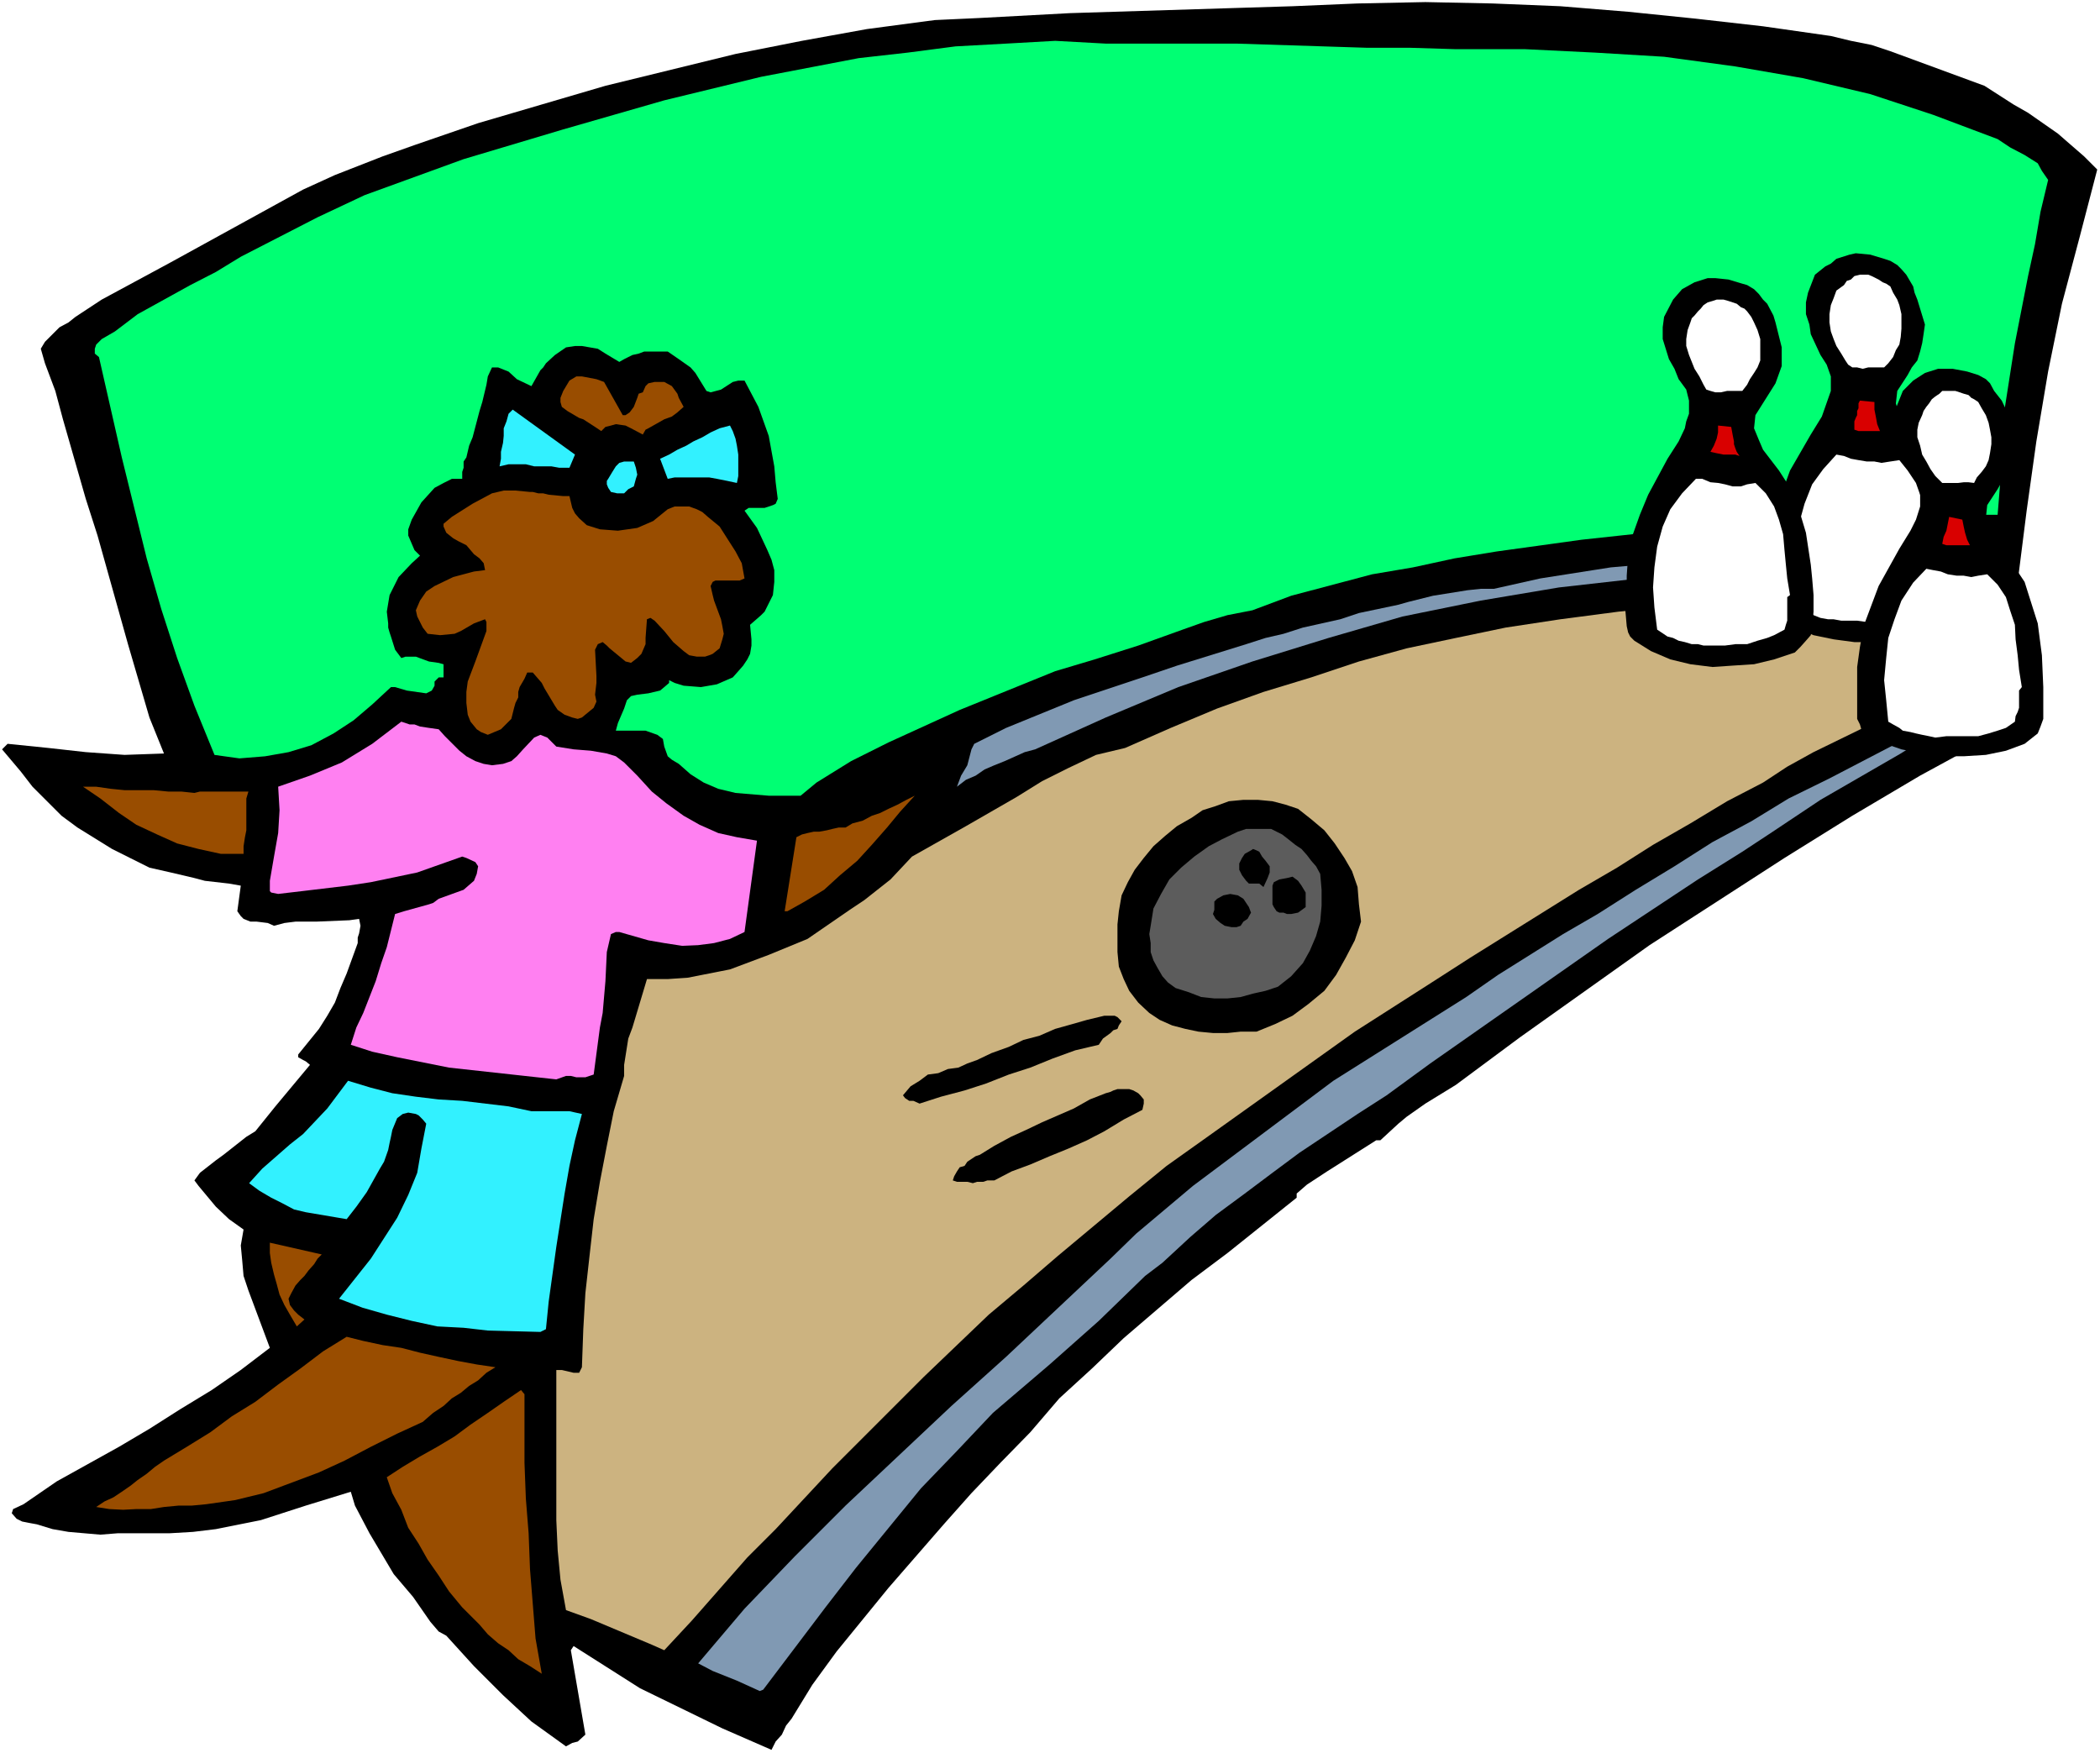 <?xml version="1.0" encoding="UTF-8" standalone="no"?>
<svg
   version="1.0"
   width="129.766mm"
   height="108.348mm"
   id="svg37"
   sodipodi:docname="Bowler 29.wmf"
   xmlns:inkscape="http://www.inkscape.org/namespaces/inkscape"
   xmlns:sodipodi="http://sodipodi.sourceforge.net/DTD/sodipodi-0.dtd"
   xmlns="http://www.w3.org/2000/svg"
   xmlns:svg="http://www.w3.org/2000/svg">
  <rect width="100%" height="100%" fill="#333333" stroke="none"/>
  <sodipodi:namedview
     id="namedview37"
     pagecolor="#ffffff"
     bordercolor="#000000"
     borderopacity="0.25"
     inkscape:showpageshadow="2"
     inkscape:pageopacity="0.0"
     inkscape:pagecheckerboard="0"
     inkscape:deskcolor="#d1d1d1"
     inkscape:document-units="mm" />
  <defs
     id="defs1">
    <pattern
       id="WMFhbasepattern"
       patternUnits="userSpaceOnUse"
       width="6"
       height="6"
       x="0"
       y="0" />
  </defs>
  <path
     style="fill:#ffffff;fill-opacity:1;fill-rule:evenodd;stroke:none"
     d="M 0,409.505 H 490.455 V 0 H 0 Z"
     id="path1" />
  <path
     style="fill:#000000;fill-opacity:1;fill-rule:evenodd;stroke:none"
     d="m 97.121,33.775 14.544,-5.01 14.867,-4.363 14.867,-4.363 15.19,-3.717 15.19,-3.717 15.514,-3.07 15.19,-2.747 15.837,-2.101 10.504,-0.485 21.008,-1.131 41.531,-1.293 10.504,-0.323 15.19,-0.646 15.837,-0.323 15.675,0.323 15.837,0.646 15.837,1.293 15.837,1.616 15.675,1.778 15.837,2.262 4.686,1.131 4.848,0.97 4.363,1.454 21.978,8.08 6.787,4.363 3.394,1.939 6.949,4.848 6.141,5.333 3.07,3.07 -4.04,15.514 -4.202,15.837 -3.232,15.837 -2.747,16.322 -2.262,16.16 -2.101,16.645 -1.454,16.484 -0.97,16.807 -0.646,1.454 -0.97,0.646 -2.424,0.97 -16.322,8.888 -15.837,9.373 -15.837,9.858 -31.512,20.362 -30.219,21.493 -15.029,11.151 -7.11,4.363 -4.363,3.07 -1.939,1.616 -4.202,3.878 h -0.97 l -11.474,7.272 -4.686,3.07 -2.424,2.101 v 0.97 l -16.16,12.928 -8.403,6.303 -7.918,6.787 -7.918,6.787 -7.434,7.111 -7.595,6.949 -6.787,7.919 -6.949,7.111 -6.787,7.111 -6.464,7.272 -12.928,14.868 -12.12,14.868 -5.656,7.757 -4.848,7.919 -1.293,1.616 -0.97,2.101 -1.454,1.616 -0.97,1.939 -11.474,-5.01 -19.23,-9.373 -15.514,-9.858 -0.646,0.97 3.394,19.716 -1.778,1.616 -1.293,0.323 -1.454,0.808 -8.08,-5.818 -6.626,-6.141 -6.787,-6.787 -6.464,-7.111 -1.778,-0.97 -1.939,-2.262 -4.04,-5.818 -4.525,-5.333 -5.656,-9.535 -3.394,-6.464 -0.97,-3.232 -10.504,3.232 -10.504,3.394 -10.504,2.101 -5.333,0.646 -5.494,0.323 H 27.472 l -4.04,0.323 -3.717,-0.323 -3.717,-0.323 -3.717,-0.646 -3.717,-1.131 -1.778,-0.323 -1.616,-0.323 -1.293,-0.646 -1.131,-1.293 0.323,-0.97 2.424,-1.131 7.757,-5.333 14.544,-8.08 7.11,-4.202 7.11,-4.525 7.434,-4.525 6.787,-4.687 6.787,-5.171 -5.01,-13.413 -1.131,-3.394 -0.323,-3.717 -0.323,-3.394 0.646,-3.717 -3.394,-2.424 -3.07,-2.909 -4.04,-4.848 -0.97,-1.293 1.293,-1.778 3.717,-2.909 1.778,-1.293 5.333,-4.202 2.101,-1.293 4.686,-5.818 1.616,-1.939 6.464,-7.757 -0.97,-0.808 -0.646,-0.323 -1.131,-0.646 v -0.646 l 4.848,-5.979 1.939,-3.07 1.778,-3.07 1.293,-3.394 1.454,-3.394 2.586,-7.111 v -1.293 l 0.323,-0.97 0.323,-1.778 -0.323,-1.616 -2.262,0.323 -7.757,0.323 h -4.848 l -2.586,0.323 -2.424,0.646 -1.454,-0.646 -2.586,-0.323 h -1.454 l -1.616,-0.646 -0.646,-0.646 -0.808,-1.131 0.808,-5.979 -2.747,-0.485 -5.656,-0.646 -2.424,-0.646 -2.747,-0.646 -2.747,-0.646 -5.01,-1.131 -8.726,-4.363 -8.08,-5.01 -3.717,-2.747 -3.394,-3.394 -3.394,-3.394 -2.747,-3.555 -4.363,-5.171 1.293,-1.293 9.534,0.97 8.726,0.97 9.05,0.646 9.211,-0.323 -3.394,-8.403 -5.01,-17.13 -7.11,-25.372 -2.747,-8.565 -5.333,-18.584 -1.778,-6.626 -2.424,-6.464 -0.97,-3.394 0.97,-1.616 1.778,-1.778 1.616,-1.616 2.101,-1.131 1.616,-1.293 6.141,-4.04 16.16,-8.727 30.866,-16.968 7.434,-3.394 11.15,-4.363 z"
     id="path2" />
  <path
     style="fill:#00ff73;fill-opacity:1;fill-rule:evenodd;stroke:none"
     d="m 74.174,50.744 10.989,-5.171 23.109,-8.403 23.27,-6.949 23.594,-6.787 22.624,-5.495 22.786,-4.363 11.474,-1.293 11.15,-1.454 11.797,-0.646 11.474,-0.646 11.797,0.646 h 20.362 10.181 l 30.381,0.97 h 10.019 l 10.504,0.323 h 16.322 l 16.483,0.808 16.16,0.97 16.645,2.262 15.837,2.747 15.675,3.717 14.706,4.848 15.029,5.656 2.909,1.939 3.394,1.778 3.07,1.939 0.97,1.778 1.454,2.101 -1.778,7.434 -1.293,7.595 -1.616,7.434 -3.07,15.676 -2.424,15.514 -0.323,8.403 -1.293,16.16 h -12.605 l -24.725,1.131 -11.797,0.646 -12.12,0.646 -23.917,2.101 -11.958,1.293 -19.877,2.747 -9.858,1.616 -9.696,2.101 -9.534,1.616 -18.907,5.01 -9.05,3.394 -5.818,1.131 -5.494,1.616 -5.01,1.778 -10.342,3.717 -10.181,3.232 -9.211,2.747 -22.301,9.05 -16.645,7.595 -8.726,4.363 -8.08,5.01 -3.717,3.07 h -4.04 -3.394 l -7.757,-0.646 -4.04,-0.97 -3.394,-1.454 -3.07,-1.939 -2.747,-2.424 -1.616,-0.97 -0.97,-0.808 -0.808,-2.262 -0.323,-1.778 -1.293,-0.97 -2.747,-0.97 h -3.07 -2.586 -1.293 l 0.485,-1.778 1.454,-3.394 0.646,-1.939 0.97,-0.97 1.454,-0.323 2.586,-0.323 2.747,-0.646 0.97,-0.808 1.131,-0.97 v -0.646 l 1.293,0.646 2.101,0.646 4.04,0.323 3.717,-0.646 3.717,-1.616 1.293,-1.454 1.131,-1.293 0.97,-1.454 0.646,-1.293 0.323,-1.939 v -1.454 l -0.323,-3.394 2.586,-2.262 0.808,-0.808 1.939,-3.878 0.323,-3.07 v -2.747 l -0.646,-2.424 -0.97,-2.262 -2.424,-5.171 -2.909,-4.04 0.97,-0.646 h 1.293 2.424 l 1.939,-0.646 0.646,-0.323 0.485,-1.131 -0.485,-3.878 -0.323,-3.717 -1.293,-7.111 -2.424,-6.787 -3.232,-6.141 h -1.454 l -1.293,0.323 -2.747,1.778 -2.424,0.646 -0.97,-0.323 -2.586,-4.202 -1.131,-1.293 -2.747,-1.939 -2.586,-1.778 h -1.778 -3.717 l -1.293,0.485 -1.454,0.323 -1.939,0.97 -1.131,0.646 -3.232,-1.939 -1.778,-1.131 -3.717,-0.646 h -1.616 l -2.101,0.323 -2.586,1.778 -2.101,1.939 -0.646,0.97 -0.646,0.646 -2.101,3.717 -3.394,-1.616 -1.939,-1.778 -2.424,-0.97 h -1.454 l -0.97,2.101 -0.323,1.939 -0.97,4.04 -0.646,2.101 -1.616,6.141 -0.808,1.939 -0.646,2.747 -0.646,0.97 v 1.454 l -0.323,0.97 v 1.616 h -2.424 l -1.939,0.97 -2.101,1.131 -3.07,3.394 -2.262,4.04 -0.808,2.262 v 1.454 l 1.454,3.394 1.293,1.293 -1.939,1.778 -3.07,3.232 -2.101,4.202 -0.323,1.939 -0.323,1.939 0.323,2.747 v 0.97 l 0.323,1.131 0.323,0.97 0.97,3.07 1.454,1.939 0.97,-0.323 h 2.424 l 3.07,1.131 2.262,0.323 1.131,0.323 v 0.97 0.646 1.454 h -1.131 l -0.97,0.97 v 0.97 l -0.646,1.131 -1.293,0.646 -4.525,-0.646 -2.747,-0.808 h -0.97 l -4.363,4.04 -4.363,3.717 -4.686,3.07 -5.171,2.747 -5.333,1.616 -5.494,0.97 -5.979,0.485 -5.818,-0.808 -4.686,-11.474 -4.04,-11.151 -3.717,-11.474 -3.394,-11.797 -5.818,-23.594 -5.333,-23.433 -0.97,-0.808 v -1.131 l 0.323,-0.97 1.293,-1.293 3.07,-1.778 5.333,-4.04 12.282,-6.787 5.979,-3.07 5.818,-3.555 z"
     id="path3" />
  <path
     style="fill:#32f1ff;fill-opacity:1;fill-rule:evenodd;stroke:none"
     d="m 134.289,106.174 -1.293,3.07 h -2.424 l -1.778,-0.323 h -1.939 -2.101 l -1.939,-0.485 h -2.101 -1.939 l -2.101,0.485 0.323,-1.778 v -1.616 l 0.485,-2.101 0.162,-1.616 v -1.778 l 0.646,-1.616 0.485,-1.778 0.97,-0.97 z"
     id="path4" />
  <path
     style="fill:#994d00;fill-opacity:1;fill-rule:evenodd;stroke:none"
     d="m 45.41,185.198 1.293,-0.323 h 1.778 1.293 1.778 1.616 1.778 1.293 1.778 l -0.485,1.616 v 1.778 1.939 2.101 1.616 l -0.323,1.616 -0.323,2.101 v 1.778 h -5.333 l -5.171,-1.131 -5.01,-1.293 -4.686,-2.101 -4.848,-2.262 -4.04,-2.747 -4.363,-3.394 -4.04,-2.747 h 3.07 l 3.394,0.485 3.232,0.323 h 3.394 3.394 l 3.394,0.323 h 3.07 z"
     id="path5" />
  <path
     style="fill:#994d00;fill-opacity:1;fill-rule:evenodd;stroke:none"
     d="m 141.077,89.205 4.363,7.757 h 0.646 l 0.97,-0.646 0.97,-1.293 0.808,-2.101 0.323,-0.97 0.97,-0.323 0.646,-1.454 0.646,-0.646 1.454,-0.323 h 1.293 0.97 l 1.778,0.97 1.293,1.778 0.323,0.97 1.131,2.101 -1.454,1.293 -1.293,0.97 -1.778,0.646 -3.717,2.101 -0.646,0.323 -0.646,1.131 -2.747,-1.454 -1.293,-0.646 -2.262,-0.323 -1.131,0.323 -1.293,0.323 -0.97,0.97 -1.454,-0.97 -2.747,-1.778 -0.97,-0.323 -2.747,-1.616 -1.293,-0.97 -0.323,-1.131 v -0.97 l 0.646,-1.616 1.454,-2.424 1.616,-0.97 h 1.293 l 3.394,0.646 z"
     id="path6" />
  <path
     style="fill:#994d00;fill-opacity:1;fill-rule:evenodd;stroke:none"
     d="m 123.785,114.901 h 0.646 l 1.293,0.323 h 1.131 l 1.293,0.323 3.394,0.323 h 1.454 l 0.646,2.747 0.646,1.293 0.97,1.131 1.778,1.616 3.07,0.97 4.202,0.323 4.525,-0.646 3.717,-1.616 3.394,-2.747 1.616,-0.646 h 1.778 1.616 l 1.778,0.646 1.293,0.646 1.293,1.131 2.747,2.262 3.717,5.818 1.454,2.747 0.646,3.555 -1.131,0.485 h -5.656 l -0.646,0.323 -0.485,0.97 0.485,2.101 0.323,1.293 1.616,4.363 0.323,1.616 0.323,1.778 -0.323,1.293 -0.646,2.101 -1.616,1.293 -0.808,0.323 -0.97,0.323 h -1.939 l -1.778,-0.323 -1.293,-0.97 -2.424,-2.101 -2.101,-2.586 -2.262,-2.424 -0.97,-0.646 -0.808,0.323 -0.323,4.363 v 1.454 l -0.97,2.262 -0.97,0.97 -1.454,1.131 -1.293,-0.323 -0.97,-0.808 -2.747,-2.262 -0.646,-0.646 -0.97,-0.808 -1.131,0.485 -0.646,1.293 0.323,6.141 v 1.616 l -0.323,2.747 0.323,1.616 -0.646,1.454 -2.747,2.262 -0.97,0.323 -1.293,-0.323 -1.778,-0.646 -1.616,-1.131 -0.646,-0.97 -2.424,-4.04 -0.646,-1.293 -2.101,-2.424 h -1.293 l -0.646,1.454 -1.131,1.939 -0.323,1.131 v 1.293 l -0.646,1.293 -0.323,1.131 -0.323,1.293 -0.323,1.293 -2.424,2.424 -3.07,1.293 -1.616,-0.646 -0.97,-0.646 -1.454,-1.778 -0.646,-1.616 -0.323,-2.747 v -2.586 l 0.323,-2.424 1.778,-4.687 2.586,-7.111 v -2.101 l -0.323,-0.646 -2.586,0.97 -3.07,1.778 -1.454,0.646 -3.394,0.323 -2.909,-0.323 -1.131,-1.454 -0.646,-1.293 -0.646,-1.293 -0.323,-1.454 0.97,-2.262 1.454,-2.101 1.939,-1.293 4.363,-2.101 4.848,-1.293 2.586,-0.323 -0.323,-1.616 -0.97,-1.131 -1.293,-0.97 -1.778,-2.101 -1.939,-0.97 -1.131,-0.646 -1.616,-1.293 -0.646,-1.454 v -0.646 l 1.939,-1.616 4.848,-3.07 4.525,-2.424 2.747,-0.646 h 2.747 z"
     id="path7" />
  <path
     style="fill:#32f1ff;fill-opacity:1;fill-rule:evenodd;stroke:none"
     d="m 148.025,107.79 0.485,1.454 0.323,1.616 -0.323,0.97 -0.485,1.778 -1.293,0.646 -0.97,0.97 h -1.616 l -1.454,-0.323 -0.646,-0.97 -0.323,-0.808 v -0.808 l 0.323,-0.485 0.97,-1.616 0.808,-1.293 0.808,-0.808 1.131,-0.323 h 0.97 z"
     id="path8" />
  <path
     style="fill:#ff80f1;fill-opacity:1;fill-rule:evenodd;stroke:none"
     d="m 93.728,168.553 1.939,0.646 h 1.131 l 1.293,0.485 2.101,0.323 2.262,0.323 1.454,1.616 3.394,3.394 1.616,1.293 2.101,1.131 1.939,0.646 1.939,0.323 2.586,-0.323 1.939,-0.646 1.293,-1.131 1.454,-1.616 2.586,-2.747 1.454,-0.646 1.616,0.646 2.101,2.101 4.04,0.646 4.04,0.323 3.717,0.646 2.101,0.646 1.939,1.454 3.07,3.07 3.394,3.717 3.394,2.747 4.04,2.909 3.717,2.101 4.363,1.939 4.363,0.97 4.686,0.808 -2.909,21.332 -3.394,1.616 -3.717,0.97 -3.717,0.485 -3.717,0.162 -4.202,-0.646 -3.717,-0.646 -3.394,-0.97 -3.394,-0.97 h -0.808 l -1.131,0.485 -0.97,4.202 -0.323,6.787 -0.323,3.717 -0.323,3.717 -0.646,3.394 -1.454,10.989 -1.939,0.646 h -2.101 l -1.293,-0.323 h -1.131 l -2.262,0.808 -25.048,-2.747 -12.12,-2.424 -5.818,-1.293 -5.01,-1.616 1.293,-4.04 1.616,-3.394 2.909,-7.434 1.293,-4.202 1.293,-3.717 1.939,-7.757 2.101,-0.646 5.818,-1.616 0.97,-0.323 1.293,-0.97 5.818,-2.101 2.424,-2.101 0.646,-1.616 0.323,-1.778 -0.646,-0.97 -2.101,-0.97 -0.97,-0.323 -10.504,3.717 -10.827,2.262 -5.333,0.808 -10.827,1.293 -5.494,0.646 -1.616,-0.323 -0.323,-0.323 v -2.424 l 0.97,-5.656 0.97,-5.495 0.323,-5.333 -0.323,-5.495 7.434,-2.586 7.434,-3.07 7.11,-4.363 z"
     id="path9" />
  <path
     style="fill:#32f1ff;fill-opacity:1;fill-rule:evenodd;stroke:none"
     d="m 170.488,99.387 0.646,1.293 0.646,1.778 0.323,1.616 0.323,2.101 v 1.293 2.101 1.616 l -0.323,1.616 -2.262,-0.485 -2.424,-0.485 -1.778,-0.323 h -1.939 -2.101 -1.939 -2.101 l -1.616,0.323 -1.778,-4.687 2.101,-0.97 1.939,-1.131 2.101,-0.97 1.616,-0.97 2.101,-0.97 1.939,-1.131 2.101,-0.97 z"
     id="path10" />
  <path
     style="fill:#32f1ff;fill-opacity:1;fill-rule:evenodd;stroke:none"
     d="m 81.285,252.426 5.333,1.616 5.01,1.293 5.494,0.808 5.333,0.646 5.494,0.323 10.827,1.293 5.333,1.131 h 8.888 l 2.909,0.646 -1.616,6.141 -1.293,5.979 -1.131,6.464 -1.939,12.444 -1.778,12.767 -0.646,6.464 -1.293,0.646 -12.282,-0.323 -5.656,-0.646 -6.141,-0.323 -5.979,-1.293 -5.818,-1.454 -5.656,-1.616 -5.494,-2.101 7.434,-9.373 6.141,-9.535 2.586,-5.333 2.101,-5.171 0.97,-5.656 1.131,-5.818 -0.808,-0.97 -0.97,-0.97 -0.646,-0.323 -1.778,-0.323 -1.293,0.323 -1.293,0.97 -1.131,2.747 -0.323,1.616 -0.323,1.454 -0.323,1.616 -0.97,2.747 -0.97,1.616 -3.07,5.495 -2.424,3.394 -2.262,2.909 -9.534,-1.616 -2.747,-0.646 -2.747,-1.454 -2.586,-1.293 -2.747,-1.616 -2.424,-1.778 3.07,-3.394 6.464,-5.656 3.07,-2.424 5.656,-5.979 z"
     id="path11" />
  <path
     style="fill:#994d00;fill-opacity:1;fill-rule:evenodd;stroke:none"
     d="m 75.144,292.988 -0.97,0.97 -0.808,1.293 -1.293,1.454 -0.97,1.293 -0.97,0.97 -1.131,1.293 -0.97,1.778 -0.646,1.293 0.323,1.454 0.97,1.293 0.97,0.97 1.454,1.131 -1.778,1.616 -1.616,-2.747 -1.293,-2.262 -1.131,-2.424 -0.646,-2.424 -0.646,-2.262 -0.646,-2.747 -0.323,-2.262 v -2.424 z"
     id="path12" />
  <path
     style="fill:#994d00;fill-opacity:1;fill-rule:evenodd;stroke:none"
     d="m 197.475,193.279 1.616,-0.97 2.424,-0.646 2.101,-1.131 1.939,-0.646 1.939,-0.97 2.101,-0.97 2.101,-1.131 1.939,-0.97 -3.394,3.717 -3.07,3.717 -3.555,4.04 -3.394,3.717 -4.04,3.394 -3.717,3.394 -4.525,2.747 -4.04,2.262 h -0.646 l 2.747,-17.292 1.293,-0.646 1.293,-0.323 1.454,-0.323 h 1.293 l 1.778,-0.323 1.293,-0.323 1.454,-0.323 z"
     id="path13" />
  <path
     style="fill:#ccb380;fill-opacity:1;fill-rule:evenodd;stroke:none"
     d="m 188.587,219.297 9.858,-6.787 3.394,-2.262 6.141,-4.848 5.01,-5.333 12.605,-7.111 11.797,-6.787 5.979,-3.717 6.141,-3.07 6.464,-3.07 6.787,-1.616 10.666,-4.687 10.827,-4.525 10.827,-3.878 11.15,-3.394 11.15,-3.717 11.15,-3.07 11.474,-2.424 11.635,-2.424 12.766,-1.939 13.574,-1.778 13.09,-1.293 13.574,-0.646 13.413,-0.646 13.574,-0.323 13.574,-0.485 13.413,0.485 5.818,0.323 -2.101,15.837 -6.302,3.07 -6.464,3.394 -6.464,3.232 -6.302,3.394 -13.251,6.464 -6.141,3.394 -5.656,3.717 -8.403,4.363 -8.565,5.171 -8.726,5.01 -8.403,5.333 -8.888,5.171 -25.371,15.837 -9.05,5.818 -17.938,11.474 -35.552,25.372 -8.403,5.979 -8.726,7.111 -16.645,13.898 -8.08,6.949 -8.08,6.787 -15.19,14.544 -21.331,21.332 -13.251,14.221 -6.626,6.626 -12.928,14.706 -6.464,6.949 -2.909,-1.293 -14.221,-5.979 -5.818,-2.101 -1.293,-7.111 -0.646,-6.787 -0.323,-7.111 v -35.068 h 1.293 l 2.747,0.646 h 1.293 l 0.646,-1.293 0.323,-8.888 0.485,-8.403 0.97,-8.727 0.97,-8.565 1.454,-8.727 1.616,-8.403 1.616,-8.08 2.424,-8.242 v -2.586 l 0.97,-6.141 0.97,-2.586 3.394,-11.312 h 4.848 l 4.686,-0.323 9.858,-1.939 9.05,-3.394 z"
     id="path14" />
  <path
     style="fill:#994d00;fill-opacity:1;fill-rule:evenodd;stroke:none"
     d="m 38.299,341.146 5.333,-3.232 5.494,-3.394 5.01,-3.717 5.494,-3.394 5.333,-4.04 5.171,-3.717 5.333,-4.04 5.494,-3.394 3.878,0.97 4.525,0.97 4.363,0.646 4.363,1.131 4.363,0.97 4.525,0.97 4.363,0.808 4.363,0.646 -2.101,1.293 -1.939,1.778 -2.101,1.293 -1.939,1.616 -2.101,1.293 -1.939,1.778 -2.424,1.616 -2.424,2.101 -5.979,2.747 -6.141,3.07 -6.141,3.232 -5.979,2.747 -6.464,2.424 -6.464,2.424 -6.626,1.616 -6.787,0.97 -3.394,0.323 h -3.07 l -3.394,0.323 -3.07,0.485 h -3.394 l -3.07,0.162 -3.232,-0.162 -3.07,-0.485 1.939,-1.293 2.101,-0.97 1.939,-1.293 2.101,-1.454 1.616,-1.293 2.101,-1.454 1.939,-1.616 z"
     id="path15" />
  <path
     style="fill:#8099b3;fill-opacity:1;fill-rule:evenodd;stroke:none"
     d="m 291.041,150.453 4.525,-1.454 4.202,-0.97 4.525,-1.454 4.363,-0.97 4.363,-0.97 4.363,-1.454 9.211,-1.939 2.262,-0.646 5.818,-1.454 8.08,-1.293 3.07,-0.323 h 3.07 l 10.827,-2.424 16.483,-2.586 11.15,-0.97 5.818,-0.323 4.04,-0.485 8.08,-0.646 12.443,-0.646 h 8.888 l 6.464,2.424 -25.048,1.293 h -6.464 l -12.443,0.97 -6.464,0.97 -18.584,2.101 -18.261,3.07 -18.261,3.717 -17.291,5.01 -17.776,5.495 -17.291,5.979 -16.968,7.111 -16.483,7.434 -2.424,0.646 -4.686,2.101 -2.424,0.97 -2.262,0.97 -2.101,1.454 -2.262,0.97 -2.101,1.616 0.97,-2.586 1.454,-2.424 0.97,-3.717 0.646,-1.293 7.434,-3.717 15.837,-6.464 15.998,-5.333 8.08,-2.747 z"
     id="path16" />
  <path
     style="fill:#994d00;fill-opacity:1;fill-rule:evenodd;stroke:none"
     d="m 121.685,324.663 0.808,0.97 v 8.08 7.919 l 0.323,8.403 0.646,8.08 0.323,8.403 0.646,8.08 0.646,8.08 1.454,8.242 -2.747,-1.778 -2.747,-1.616 -2.262,-2.101 -2.424,-1.616 -2.424,-2.101 -1.939,-2.262 -2.101,-2.101 -1.939,-1.939 -3.07,-3.717 -2.424,-3.717 -2.586,-3.717 -2.101,-3.717 -2.424,-3.717 -1.616,-4.202 -2.101,-3.878 -1.293,-3.717 3.717,-2.424 4.04,-2.424 4.04,-2.262 4.04,-2.424 3.717,-2.747 4.04,-2.747 3.717,-2.586 z"
     id="path17" />
  <path
     style="fill:#000000;fill-opacity:1;fill-rule:evenodd;stroke:none"
     d="m 303.161,188.915 3.07,2.424 3.07,2.586 2.424,3.07 2.262,3.394 1.778,3.07 1.293,3.717 0.323,4.04 0.485,4.04 -1.454,4.363 -2.101,4.04 -2.262,4.04 -2.747,3.717 -3.717,3.07 -3.717,2.747 -4.04,1.939 -4.363,1.778 h -3.717 l -3.07,0.323 h -3.394 l -3.394,-0.323 -3.07,-0.646 -3.07,-0.808 -2.909,-1.293 -2.424,-1.616 -2.586,-2.424 -2.101,-2.747 -1.293,-2.747 -1.131,-2.909 -0.323,-3.394 v -3.07 -3.394 l 0.323,-3.07 0.646,-3.717 1.454,-3.07 1.616,-2.909 2.101,-2.747 2.262,-2.747 2.747,-2.424 2.747,-2.262 3.394,-1.939 2.586,-1.778 3.07,-0.97 3.07,-1.131 3.394,-0.323 h 3.394 l 3.394,0.323 3.07,0.808 z"
     id="path18" />
  <path
     style="fill:#000000;fill-opacity:1;fill-rule:evenodd;stroke:none"
     d="m 257.913,237.235 h 1.131 1.293 l 0.646,0.323 0.97,0.97 -0.646,0.97 -0.323,0.808 -0.97,0.323 -0.646,0.646 -1.778,1.293 -0.97,1.454 -5.494,1.293 -5.333,1.939 -5.171,2.101 -5.01,1.616 -5.333,2.101 -5.01,1.616 -5.494,1.454 -5.01,1.616 -1.454,-0.646 h -0.97 l -0.97,-0.646 -0.485,-0.646 1.778,-2.101 2.101,-1.293 1.939,-1.454 2.424,-0.323 2.262,-0.97 2.424,-0.323 2.101,-0.97 2.262,-0.808 3.394,-1.616 4.04,-1.454 3.394,-1.616 3.717,-0.97 3.717,-1.616 4.04,-1.131 3.394,-0.97 z"
     id="path19" />
  <path
     style="fill:#5c5c5c;fill-opacity:1;fill-rule:evenodd;stroke:none"
     d="m 298.152,194.248 1.293,0.646 1.454,1.131 1.616,1.293 1.454,0.97 1.293,1.454 0.97,1.293 1.131,1.293 0.97,1.778 0.323,3.717 v 3.717 l -0.323,3.717 -0.97,3.394 -1.454,3.394 -1.616,2.909 -2.747,3.07 -3.07,2.424 -2.909,0.97 -2.909,0.646 -2.909,0.808 -3.07,0.323 h -3.07 l -3.07,-0.323 -2.909,-1.131 -3.07,-0.97 -1.778,-1.293 -1.293,-1.454 -1.131,-1.939 -0.97,-1.778 -0.646,-1.939 v -2.101 l -0.323,-2.101 0.323,-1.939 0.646,-4.04 1.778,-3.394 1.939,-3.394 2.747,-2.747 3.07,-2.586 3.394,-2.424 3.07,-1.616 3.717,-1.778 0.97,-0.323 0.97,-0.323 h 1.131 1.293 1.293 0.97 1.131 z"
     id="path20" />
  <path
     style="fill:#000000;fill-opacity:1;fill-rule:evenodd;stroke:none"
     d="m 294.758,200.066 0.808,0.97 0.97,1.293 v 1.454 l -0.485,1.293 -0.97,2.101 -0.97,-0.808 h -1.454 -0.97 l -0.646,-0.646 -0.97,-1.293 -0.646,-1.293 V 201.682 l 0.646,-1.293 0.646,-0.97 1.454,-0.808 0.485,-0.323 0.808,0.323 0.646,0.323 z"
     id="path21" />
  <path
     style="fill:#000000;fill-opacity:1;fill-rule:evenodd;stroke:none"
     d="m 290.395,209.924 0.646,0.97 0.646,0.97 0.485,1.293 -0.808,1.454 -0.97,0.646 -0.646,0.97 -0.97,0.323 h -1.131 l -1.616,-0.323 -0.97,-0.646 -1.131,-0.97 -0.646,-1.131 0.323,-0.97 v -0.97 -0.97 l 0.646,-0.646 1.454,-0.808 1.616,-0.323 1.778,0.323 z"
     id="path22" />
  <path
     style="fill:#000000;fill-opacity:1;fill-rule:evenodd;stroke:none"
     d="m 303.161,205.722 0.808,1.131 0.97,1.616 v 0.646 1.131 0.646 0.97 l -1.778,1.293 -1.616,0.323 h -0.97 l -0.808,-0.323 h -0.97 l -0.646,-0.323 -0.646,-0.97 -0.323,-0.646 v -0.97 -0.808 -0.97 -0.97 -0.646 l 0.323,-0.808 1.293,-0.646 1.778,-0.323 1.293,-0.323 z"
     id="path23" />
  <path
     style="fill:#000000;fill-opacity:1;fill-rule:evenodd;stroke:none"
     d="m 445.207,64.157 1.616,2.747 0.323,1.454 0.646,1.616 1.778,5.818 -0.323,2.262 -0.323,2.101 -0.485,1.939 -0.646,2.101 -1.293,1.616 -0.97,1.778 -2.424,3.717 -0.323,2.909 0.808,2.747 1.293,2.424 3.555,4.687 3.555,5.171 0.97,3.07 1.616,6.626 1.454,7.434 0.323,3.394 v 7.434 3.717 l -1.778,3.394 -0.97,1.293 -1.616,1.454 -4.525,1.616 -4.686,0.97 -4.686,0.323 h -5.01 l -4.848,-0.646 -4.686,-0.97 -4.363,-1.778 -4.202,-1.939 -0.808,-1.454 -1.131,-2.262 -0.323,-2.747 v -2.262 -1.454 l 0.323,-5.333 0.646,-5.171 0.97,-4.687 3.394,-9.373 4.848,-8.403 2.586,-4.202 2.101,-5.979 v -3.394 l -0.97,-2.747 -1.454,-2.262 -2.262,-4.848 -0.323,-2.262 -0.808,-2.424 v -2.747 l 0.485,-2.262 1.616,-4.202 2.424,-1.939 1.293,-0.646 1.293,-1.131 3.07,-0.97 1.454,-0.323 3.394,0.323 3.232,0.97 1.454,0.485 1.616,0.97 0.97,0.97 z"
     id="path24" />
  <path
     style="fill:#ffffff;fill-opacity:1;fill-rule:evenodd;stroke:none"
     d="m 441.491,66.904 0.646,1.454 0.97,1.616 0.485,1.293 0.485,2.101 v 1.616 1.778 l -0.162,1.939 -0.323,1.778 -0.808,1.293 -0.646,1.616 -1.131,1.454 -0.97,0.97 h -1.293 -0.97 -1.454 l -1.293,0.323 -1.293,-0.323 h -1.131 l -0.97,-0.646 -0.646,-0.97 -0.97,-1.616 -1.131,-1.778 -0.646,-1.616 -0.646,-1.778 -0.323,-2.101 v -1.939 l 0.323,-2.101 0.646,-1.616 0.646,-1.778 1.778,-1.293 0.646,-0.97 0.97,-0.323 0.808,-0.808 1.293,-0.323 h 0.97 0.97 l 0.808,0.323 0.97,0.485 0.646,0.323 0.97,0.646 0.808,0.323 z"
     id="path25" />
  <path
     style="fill:#d90000;fill-opacity:1;fill-rule:evenodd;stroke:none"
     d="m 437.774,93.892 v 1.778 l 0.323,1.616 0.323,1.778 0.646,1.616 h -1.616 -1.778 -1.616 l -0.97,-0.323 v -0.97 -0.97 l 0.323,-0.808 0.323,-0.646 v -0.97 l 0.323,-0.646 v -1.131 l 0.323,-0.646 z"
     id="path26" />
  <path
     style="fill:#ffffff;fill-opacity:1;fill-rule:evenodd;stroke:none"
     d="m 443.591,107.467 1.939,2.424 1.939,2.909 0.97,2.747 1.131,3.394 0.323,3.717 0.323,3.394 0.323,3.394 0.323,3.717 v 0.97 0.97 0.97 1.131 0.97 l -0.323,0.97 -0.646,1.131 -0.323,0.97 -2.101,1.293 -1.939,1.131 -2.424,0.646 -2.101,0.646 h -2.262 l -2.747,0.323 -2.262,-0.323 h -2.101 -1.616 l -1.778,-0.323 h -1.293 l -1.778,-0.323 -1.616,-0.646 -0.97,-0.808 -1.778,-0.646 -0.97,-0.97 -0.646,-4.687 V 131.869 l 0.323,-4.848 0.646,-4.687 1.293,-4.687 1.778,-4.525 2.586,-3.555 3.07,-3.394 1.778,0.323 1.616,0.646 1.778,0.323 1.939,0.323 h 1.778 l 1.616,0.323 2.101,-0.323 z"
     id="path27" />
  <path
     style="fill:#000000;fill-opacity:1;fill-rule:evenodd;stroke:none"
     d="m 258.237,255.335 1.131,-0.323 0.646,-0.323 0.97,-0.323 h 0.97 0.97 0.808 l 0.97,0.323 1.131,0.646 0.485,0.485 0.808,0.97 v 0.97 l -0.323,1.454 -4.363,2.262 -4.525,2.747 -4.04,2.101 -4.363,1.939 -4.363,1.778 -4.525,1.939 -4.363,1.616 -4.04,2.101 h -1.616 l -0.97,0.323 h -1.454 l -0.97,0.323 -1.293,-0.323 h -1.131 -1.293 l -0.97,-0.323 0.323,-0.97 0.646,-1.131 0.646,-0.97 1.131,-0.323 0.646,-0.97 0.97,-0.646 0.97,-0.646 0.97,-0.323 3.394,-2.101 3.878,-2.101 3.555,-1.616 3.717,-1.778 3.717,-1.616 3.717,-1.616 3.717,-2.101 z"
     id="path28" />
  <path
     style="fill:#8099b3;fill-opacity:1;fill-rule:evenodd;stroke:none"
     d="m 311.403,252.426 31.027,-19.554 7.434,-5.171 15.19,-9.535 8.08,-4.687 8.888,-5.656 9.05,-5.495 8.888,-5.656 9.05,-4.848 8.726,-5.333 9.534,-4.687 19.554,-10.181 7.757,-3.07 h 1.131 l -11.797,7.434 -18.746,10.827 -12.12,8.08 -6.141,4.04 -10.342,6.464 -21.008,13.898 -41.531,29.089 -10.181,7.434 -6.787,4.363 -13.574,9.05 -6.302,4.687 -6.464,4.848 -6.787,5.01 -5.979,5.171 -6.464,5.979 -4.04,3.07 -10.827,10.504 -11.474,10.181 -13.251,11.312 -8.403,8.888 -8.403,8.727 -15.19,18.584 -7.11,9.211 -14.544,19.231 -0.808,0.323 -5.333,-2.424 -5.656,-2.262 -3.394,-1.778 10.827,-12.767 11.797,-12.282 11.797,-11.797 24.725,-23.271 12.766,-11.474 24.402,-22.948 5.979,-5.818 13.251,-11.151 z"
     id="path29" />
  <path
     style="fill:#000000;fill-opacity:1;fill-rule:evenodd;stroke:none"
     d="m 465.731,91.306 1.778,2.262 1.293,2.747 1.454,6.141 v 2.262 2.101 l -1.778,4.04 -1.939,3.394 -2.424,3.717 -0.323,3.07 0.97,2.586 0.97,2.747 2.101,2.424 3.394,4.687 1.616,2.424 0.97,3.07 2.101,6.626 0.97,7.434 0.323,7.434 v 7.434 l -0.646,1.778 -0.646,1.616 -3.07,2.424 -4.363,1.616 -4.686,0.97 -5.171,0.323 h -4.686 l -5.01,-0.646 -4.848,-0.97 -4.686,-1.616 -3.717,-2.101 -0.97,-0.97 -0.323,-1.131 -0.646,-1.293 v -4.04 -1.293 -1.293 -5.495 l 0.646,-4.687 0.97,-5.171 3.394,-9.05 4.848,-8.727 2.586,-4.202 1.293,-2.586 0.97,-3.07 v -3.394 l -0.646,-2.586 -2.909,-4.848 -0.97,-2.424 -0.808,-2.262 -0.646,-2.424 v -2.747 l 0.323,-2.262 1.616,-4.04 2.424,-2.424 2.747,-1.778 3.07,-0.97 h 3.394 l 3.394,0.646 2.586,0.808 1.778,0.97 0.97,0.97 z"
     id="path30" />
  <path
     style="fill:#ffffff;fill-opacity:1;fill-rule:evenodd;stroke:none"
     d="m 462.014,93.892 0.808,1.454 0.97,1.616 0.646,1.778 0.323,1.616 0.323,1.778 v 1.616 l -0.323,2.101 -0.323,1.616 -0.646,1.454 -0.97,1.293 -1.131,1.293 -0.646,1.293 -1.293,-0.162 h -1.131 l -1.293,0.162 h -1.293 -1.454 -0.97 l -0.97,-0.97 -0.646,-0.646 -1.131,-1.616 -0.97,-1.778 -0.97,-1.616 -0.485,-2.101 -0.646,-1.939 v -1.778 l 0.323,-1.616 0.808,-1.778 0.323,-0.97 0.646,-0.97 0.646,-0.808 0.646,-0.97 0.808,-0.646 0.97,-0.646 0.646,-0.646 h 0.97 1.131 0.97 l 0.97,0.323 0.97,0.323 1.131,0.323 0.646,0.646 0.646,0.323 z"
     id="path31" />
  <path
     style="fill:#d90000;fill-opacity:1;fill-rule:evenodd;stroke:none"
     d="m 458.297,121.365 0.323,1.616 0.323,1.454 0.485,1.616 0.646,1.293 h -0.646 -1.131 -0.97 -0.646 -2.101 l -0.97,-0.323 0.323,-1.616 0.646,-1.454 0.323,-1.616 0.323,-1.616 z"
     id="path32" />
  <path
     style="fill:#ffffff;fill-opacity:1;fill-rule:evenodd;stroke:none"
     d="m 464.115,134.131 2.424,2.424 1.939,2.909 0.97,3.07 1.131,3.394 0.162,3.394 0.485,3.717 0.323,3.394 0.646,4.04 -0.646,0.808 v 0.97 0.97 1.293 0.808 l -0.323,0.97 -0.485,0.97 -0.162,1.293 -2.101,1.454 -1.939,0.646 -2.101,0.646 -2.424,0.646 h -2.586 -2.424 -2.424 l -2.586,0.323 -1.454,-0.323 -1.616,-0.323 -1.454,-0.323 -1.293,-0.323 -1.778,-0.323 -0.808,-0.646 -1.454,-0.808 -1.131,-0.646 -0.485,-5.01 -0.485,-4.687 0.485,-5.171 0.485,-4.687 1.454,-4.363 1.616,-4.363 2.747,-4.202 3.07,-3.232 1.616,0.323 1.778,0.323 1.616,0.646 2.101,0.323 h 1.616 l 1.778,0.323 1.616,-0.323 z"
     id="path33" />
  <path
     style="fill:#000000;fill-opacity:1;fill-rule:evenodd;stroke:none"
     d="m 411.756,69.975 0.97,0.97 1.454,2.747 0.485,1.616 1.454,5.818 v 2.262 2.101 l -1.454,4.04 -4.686,7.434 -0.323,3.07 1.131,2.747 0.97,2.262 3.717,4.848 3.232,5.01 1.131,3.07 1.939,6.464 1.131,7.434 0.323,3.232 0.323,3.878 v 3.878 l -0.323,3.717 -0.323,1.778 -1.131,1.293 -1.293,1.454 -1.293,1.293 -4.848,1.616 -4.686,1.131 -5.01,0.323 -4.686,0.323 -5.171,-0.646 -4.686,-1.131 -4.525,-1.939 -3.878,-2.424 -0.97,-0.97 -0.485,-0.97 -0.323,-1.454 -0.323,-3.717 v -1.293 l 0.323,-1.293 v -5.495 l 0.323,-4.687 1.131,-5.01 1.616,-4.525 1.939,-4.687 4.525,-8.403 2.586,-4.04 1.454,-3.07 0.323,-1.616 0.646,-1.778 v -1.293 -1.778 l -0.646,-2.586 -1.778,-2.424 -0.97,-2.424 -1.293,-2.262 -1.454,-4.687 v -2.747 l 0.323,-2.424 2.101,-4.04 2.101,-2.424 2.909,-1.616 3.07,-0.97 h 1.778 l 3.07,0.323 3.232,0.97 1.131,0.323 1.616,0.97 1.131,1.131 z"
     id="path34" />
  <path
     style="fill:#ffffff;fill-opacity:1;fill-rule:evenodd;stroke:none"
     d="m 408.04,72.722 0.97,1.293 0.646,1.293 0.808,1.778 0.646,2.101 v 1.293 2.101 1.616 l -0.646,1.616 -0.808,1.293 -0.97,1.454 -0.646,1.293 -1.131,1.454 h -0.97 -1.293 -1.293 l -1.454,0.323 h -1.293 l -1.131,-0.323 -0.97,-0.323 -0.646,-1.131 -0.97,-1.939 -1.131,-1.778 -0.646,-1.616 -0.646,-1.616 -0.646,-2.101 V 79.186 l 0.323,-2.101 0.646,-1.778 0.323,-0.97 0.646,-0.646 0.808,-0.97 0.646,-0.646 0.646,-0.808 0.97,-0.646 1.131,-0.323 0.97,-0.323 h 0.646 0.97 l 1.131,0.323 0.97,0.323 0.97,0.323 0.97,0.808 0.808,0.323 z"
     id="path35" />
  <path
     style="fill:#d90000;fill-opacity:1;fill-rule:evenodd;stroke:none"
     d="m 404.323,99.71 0.323,1.778 0.323,1.616 v 0.646 l 0.323,0.97 0.323,0.808 0.646,0.97 -0.97,-0.323 h -0.97 -0.97 -0.808 l -1.616,-0.323 -1.454,-0.323 0.808,-1.454 0.646,-1.616 0.323,-1.454 v -1.616 z"
     id="path36" />
  <path
     style="fill:#ffffff;fill-opacity:1;fill-rule:evenodd;stroke:none"
     d="m 409.979,112.8 2.424,2.424 1.939,3.07 1.131,3.07 0.97,3.394 0.323,3.717 0.323,3.394 0.323,3.232 0.646,3.878 -0.646,0.485 v 1.131 0.97 1.293 0.808 1.293 l -0.323,0.97 -0.323,1.131 -2.424,1.293 -1.616,0.646 -2.262,0.646 -2.424,0.808 h -2.747 l -2.424,0.323 h -2.262 -2.747 l -1.293,-0.323 h -1.454 l -1.616,-0.485 -1.454,-0.323 -1.293,-0.646 -1.293,-0.323 -1.454,-0.97 -0.97,-0.646 -0.646,-5.171 -0.323,-4.687 0.323,-4.687 0.646,-4.848 1.293,-4.687 1.778,-4.04 2.747,-3.717 3.232,-3.394 h 1.454 l 1.939,0.808 1.778,0.162 1.616,0.323 1.778,0.485 h 1.939 l 1.454,-0.485 z"
     id="path37" />
</svg>
